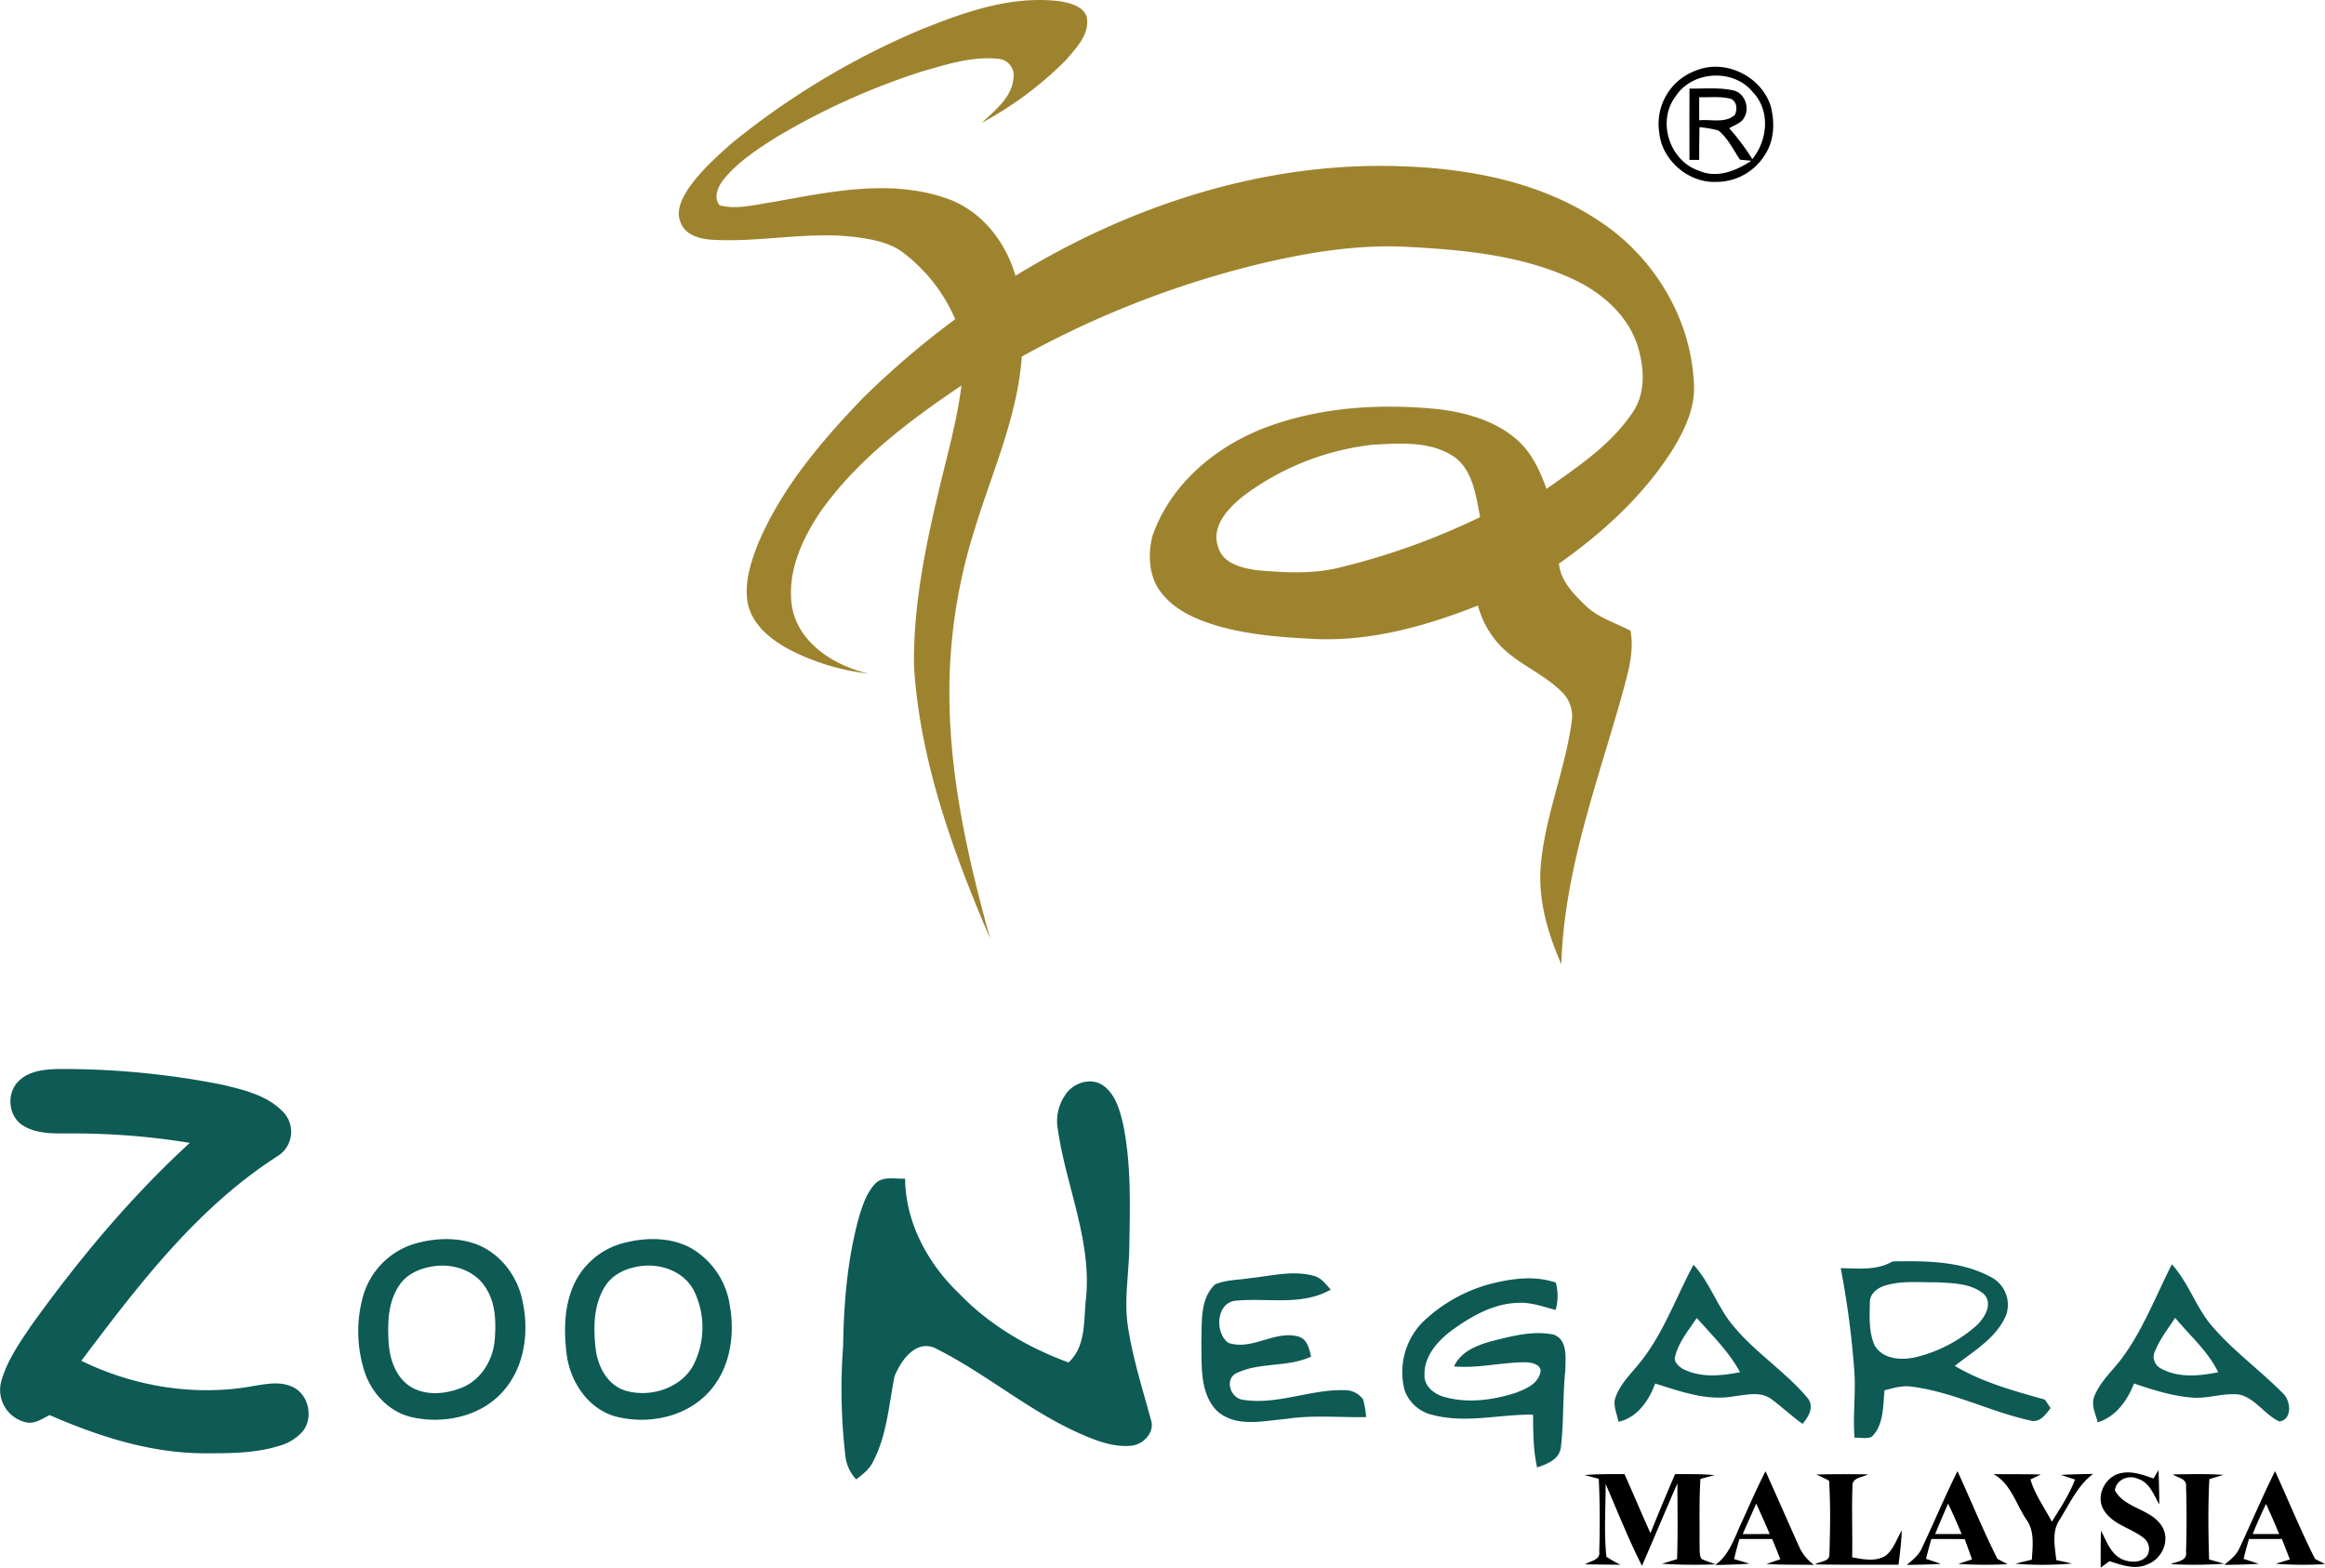 <?xml version="1.0" encoding="UTF-8"?> <svg xmlns="http://www.w3.org/2000/svg" viewBox="0 0 644.008 434.224"><defs><style>.cls-1{fill:#9e832f;}.cls-2{fill:#0e5a55;}</style></defs><g id="Layer_2" data-name="Layer 2"><g id="Layer_1-2" data-name="Layer 1"><g id="_9e832fff" data-name="#9e832fff"><path class="cls-1" d="M254.108,8.604c12.48-5.08,25.84-9.98,39.54-8.25,2.78.5,6.42,1.35,7.39,4.4.85,4.81-2.98,8.57-5.81,11.92a99.392,99.392,0,0,1-23.26,17.34c3.6-3.45,8.2-6.88,8.74-12.23a4.617,4.617,0,0,0-4.28-5.5c-7.23-.74-14.3,1.57-21.16,3.55a194.683,194.683,0,0,0-39.9,17.98c-5.39,3.37-10.86,6.91-14.92,11.88-1.54,1.92-2.94,5.01-1.1,7.19,4.89,1.25,9.91-.22,14.77-.93,15.53-2.77,31.99-6.37,47.42-1.22,9.89,3.1,16.94,11.91,19.74,21.65,31.98-19.62,69.36-31.77,107.14-30.32,19.17.65,39,4.53,55.08,15.51,14.61,9.78,24.74,26.43,25.66,44.1.66,7.08-2.61,13.68-6.25,19.5-8.01,12.4-19.1,22.5-31.1,30.95.52,4.88,4.12,8.48,7.48,11.71,3.47,3.32,8.2,4.66,12.36,6.88,1.15,6.42-1.04,12.72-2.66,18.85-6.86,24.13-15.76,48.16-16.51,73.5-3.78-8.54-6.48-17.84-5.7-27.26,1.14-13.6,6.7-26.34,8.55-39.81a9.422,9.422,0,0,0-2.81-8.44c-5.11-5.06-12.17-7.63-17.13-12.89a25.929,25.929,0,0,1-6.01-10.94c-14.29,5.66-29.49,9.94-45,9.28-8.79-.44-17.65-1.06-26.18-3.37-6.11-1.72-12.45-4.23-16.47-9.39-3.51-4.32-3.81-10.41-2.55-15.63,4.75-14.03,16.92-24.47,30.42-29.82,15.45-6.07,32.49-7.11,48.88-5.45,7.76.96,15.74,3.2,21.73,8.47,4.06,3.57,6.38,8.61,8.17,13.6,8.58-6.07,17.68-12.08,23.67-20.92,3.97-5.51,3.41-12.83,1.47-19-2.89-8.57-10.31-14.82-18.36-18.43-14.03-6.37-29.65-7.84-44.86-8.66-13.24-.77-26.44,1.27-39.31,4.2a265.139,265.139,0,0,0-67.96,26.16c-1.18,16.82-8.37,32.26-13.16,48.21a148.553,148.553,0,0,0-6.88,46.76c.26,22.55,5.28,44.69,11.3,66.32-10.28-23.97-19.41-49.06-21.11-75.3-.26-16.23,2.92-32.29,6.66-48.01,2.32-9.95,5.2-19.8,6.48-29.95-14.5,9.76-28.86,20.52-39.05,34.94-5.12,7.6-9.29,16.74-7.92,26.1,1.68,10.3,11.78,16.59,21.25,18.75a63.664,63.664,0,0,1-21.75-6.56c-5.03-2.68-10.11-6.57-11.59-12.36-1.27-5.52.49-11.17,2.41-16.32,6.46-15.73,17.64-28.91,29.3-41.04a239.482,239.482,0,0,1,25.62-21.89,45.924,45.924,0,0,0-14.44-18.45c-3.68-2.78-8.33-3.64-12.79-4.25-13.38-1.74-26.75,1.51-40.15.69-3.33-.19-7.49-1.32-8.69-4.83-1.39-3.3.45-6.7,2.22-9.42,3.25-4.69,7.53-8.55,11.76-12.33a216.06,216.06,0,0,1,51.61-31.22m90.07,128.96c-4.07,3.31-8.82,8.32-6.72,14.04,1.28,4.47,6.44,5.7,10.46,6.31,7.8.7,15.81,1.18,23.47-.79a192.951,192.951,0,0,0,38.6-13.9c-1.16-5.76-1.9-12.5-6.82-16.43-6.62-4.72-15.24-4.04-22.93-3.6A72.984,72.984,0,0,0,344.178,137.564Z"></path></g><g id="_000000fd" data-name="#000000fd"><path d="M469.938,19.474c8.12-3.23,18.11,1.79,20.59,10.11,1.08,4.29.93,9.17-1.48,13.01a15.801,15.801,0,0,1-13.68,7.79c-7.65.32-15.03-5.99-15.76-13.62a15.716,15.716,0,0,1,10.33-17.29m-5.79,7.2c-5.29,6.87-1.69,17.94,6.48,20.62,4.97,2.19,10.27.02,14.48-2.76-.79-.08-2.36-.23-3.15-.31-1.86-2.77-3.33-5.92-5.95-8.07a28.401,28.401,0,0,0-5.26-.92c-.07,3.02-.08,6.04-.08,9.06h-2.7c0-6.59-.02-13.17.01-19.76,4.03.07,8.13-.37,12.11.5,3.15.63,4.63,4.75,3.09,7.44-.8,1.66-2.76,2.15-4.2,3.06a61.349,61.349,0,0,1,6.4,8.54c4.27-5.23,5.05-13.42.16-18.53-5.33-6.62-16.77-5.99-21.39,1.13m6.52.25v6.39c3.26-.32,7.21.92,9.89-1.49.68-1.49.61-3.61-1.05-4.42C476.638,26.614,473.608,27.014,470.668,26.924Z"></path><path d="M438.898,408.584c3.68-.32,7.38-.27,11.08-.27,2.43,5.43,4.71,10.93,7.19,16.35q3.315-8.22,6.81-16.34c3.65-.01,7.3-.06,10.94.27-.97.26-2.93.79-3.91,1.06-.39,6.02-.19,12.06-.25,18.09.1,1.33-.14,2.81.51,4.04,1.27.61,2.62,1.02,3.95,1.52a147.102,147.102,0,0,1-14.85-.15q2.07-.66,4.17-1.29c.24-6.99.11-13.99.09-20.98-3.33,7.59-6.51,15.24-9.81,22.83-3.75-7.37-6.77-15.08-10.07-22.67.01,6.72-.48,13.48.21,20.16a38.716,38.716,0,0,0,3.87,2.21c-3.26-.03-6.51-.06-9.76-.11,1.43-.98,4.24-1.15,3.91-3.45.19-6.75.2-13.51-.13-20.25C441.858,409.354,439.878,408.844,438.898,408.584Z"></path><path d="M503.108,408.434c4.78-.14,9.57-.13,14.35-.04-1.61.85-4.54.87-4.34,3.3-.23,6.55.03,13.1-.08,19.66,3.08.58,6.59,1.31,9.4-.53,2.12-1.8,2.96-4.58,4.34-6.91-.11,3.18-.5,6.34-.9,9.49-7.71,0-15.42.06-23.13-.08,1.3-.87,3.97-.7,3.99-2.72.2-6.8.33-13.66-.09-20.45A38.448,38.448,0,0,0,503.108,408.434Z"></path><path d="M552.228,408.324c4.35.02,8.71-.01,13.06.1-.71.34-2.15,1.02-2.87,1.37,1.24,4.23,3.92,7.83,5.93,11.71,2.34-3.78,4.84-7.5,6.41-11.69-1.31-.43-2.6-.85-3.89-1.28,2.96-.18,5.93-.21,8.9-.28-4.28,3.23-6.48,8.23-9.25,12.66-2.27,3.32-1.34,7.51-.93,11.22,1.44.3,2.89.6,4.33.95a93.415,93.415,0,0,1-15.69.05c1.51-.4,3.05-.76,4.58-1.12.21-3.8.85-7.97-1.6-11.23C558.398,416.514,556.948,410.954,552.228,408.324Z"></path><path d="M582.758,418.304c-2.42-3.87.34-9.39,4.69-10.25,3.1-.71,6.16.49,9.06,1.47.35-.58,1.03-1.73,1.38-2.31q.195,4.74.22,9.49c-1.56-2.64-2.67-6.1-5.91-7.09-2.61-1.2-6.03.21-6.39,3.22,2.84,5.15,10.3,5.05,13.19,10.21,2.13,3.79-.21,8.81-4.15,10.25-3.44,1.63-7.18.19-10.54-.86-.82.59-1.63,1.19-2.43,1.79-.02-3.41-.02-6.82.09-10.23,1.49,2.8,2.57,6.2,5.57,7.77,2.2,1.09,5.44,1.27,7.16-.78a3.747,3.747,0,0,0-.79-4.88C590.388,423.234,585.258,422.364,582.758,418.304Z"></path><path d="M601.858,408.404c4.66-.08,9.32-.19,13.97.11-1.27.42-2.58.79-3.85,1.18-.4,7.41-.3,14.84-.07,22.26,1.38.38,2.77.77,4.16,1.18a117.716,117.716,0,0,1-14.79.11c1.72-.77,4.66-.8,4.24-3.47q.285-9.06,0-18.12C605.748,409.524,603.098,409.314,601.858,408.404Z"></path><path d="M482.388,421.754c2.19-4.76,4.24-9.57,6.65-14.22,3.19,7.04,6.27,14.13,9.45,21.18a12.456,12.456,0,0,0,4,4.74c-4.4-.08-8.8.03-13.19-.25,1.27-.44,2.55-.88,3.84-1.3-.74-1.89-1.49-3.76-2.26-5.63q-4.545.015-9.07.01c-.54,1.84-1.03,3.69-1.47,5.57,1.07.31,3.2.94,4.26,1.26-3.16.26-6.33.3-9.49.38,3.93-2.82,5.34-7.56,7.28-11.74m.33,3.17c2.49,0,4.99-.01,7.49-.01q-1.815-4.245-3.75-8.42Q484.583,420.694,482.718,424.924Z"></path><path d="M532.368,428.764c3.34-7.06,6.35-14.28,9.84-21.27,3.71,8.09,7.07,16.35,11.07,24.31.93.47,1.86.96,2.8,1.46a121.867,121.867,0,0,1-13.65-.07c1.26-.43,2.54-.84,3.82-1.25q-1.005-2.82-2.03-5.62c-3.08-.04-6.16-.04-9.24-.05-.53,1.83-1.03,3.66-1.48,5.52,1.36.43,2.76.91,4.13,1.38-3.15.21-6.31.23-9.47.29,1.62-1.36,3.36-2.7,4.21-4.7m7.24-12.28c-1.22,2.79-2.43,5.59-3.57,8.42q3.645.015,7.32.01C542.178,422.064,540.938,419.254,539.608,416.484Z"></path><path d="M620.388,428.664c3.3-7.04,6.32-14.22,9.79-21.18,3.7,8.1,7.05,16.37,11.08,24.32.69.36,2.06,1.07,2.75,1.43a100.438,100.438,0,0,1-13.66-.09c.98-.3,2.94-.9,3.93-1.19-.74-1.91-1.47-3.79-2.22-5.68-3.04,0-6.08.01-9.11.01-.53,1.83-1.05,3.66-1.49,5.51,1.36.43,2.78.9,4.15,1.37-3.16.22-6.33.24-9.5.29,1.66-1.36,3.43-2.74,4.28-4.79m3.59-3.76c2.44.02,4.88.01,7.34.01-1.17-2.81-2.37-5.6-3.65-8.35Q625.703,420.674,623.978,424.904Z"></path></g><g id="_0e5a55ff" data-name="#0e5a55ff"><path class="cls-2" d="M5.098,299.534c2.89-2.96,7.32-3.36,11.23-3.43a226.87,226.87,0,0,1,45.25,4.35c6.09,1.45,12.79,3.02,17.13,7.86a7.907,7.907,0,0,1-1.79,11.9c-22.34,14.32-38.64,35.78-54.39,56.71,14.7,7.19,31.73,9.96,47.88,6.95,3.49-.57,7.26-1.3,10.6.28,4.65,2.05,6.01,9.03,2.49,12.7a13.508,13.508,0,0,1-6.35,3.68c-6.72,2.09-13.84,2.01-20.79,2.01-14.82-.07-29.16-4.72-42.62-10.58-2.04.99-4.11,2.57-6.52,2.01a9.199,9.199,0,0,1-6.89-11.29c1.58-5.75,5.08-10.72,8.38-15.6,13.03-18.14,27.39-35.4,43.87-50.52a199.846,199.846,0,0,0-33.22-2.61c-4.41-.02-9.23.23-13.09-2.27C2.248,309.124,1.748,302.834,5.098,299.534Z"></path><path class="cls-2" d="M294.968,303.444c2.05-3.39,6.95-5.15,10.43-2.88,3.66,2.47,4.81,7.07,5.76,11.12,2.18,10.93,1.86,22.14,1.66,33.22-.04,7.59-1.57,15.21-.35,22.77,1.33,8.68,4.02,17.07,6.31,25.52,1.24,3.47-2.01,6.87-5.33,7.25-5.31.52-10.39-1.6-15.13-3.73-14.01-6.38-25.79-16.66-39.58-23.43-5.31-2.08-9.26,3.75-10.97,7.96-1.58,8.05-2.13,16.55-6.09,23.91-1,1.97-2.83,3.28-4.51,4.63a11.251,11.251,0,0,1-2.94-6.03,159.192,159.192,0,0,1-.68-31.02c.16-11.78,1.17-23.64,4.22-35.05,1.03-3.49,2.16-7.17,4.71-9.88,2.2-2.13,5.5-1.16,8.23-1.35.11,12.24,6.32,23.62,15.04,31.92,8.35,8.69,18.97,14.88,30.22,19.02,4.67-4.29,4.22-10.91,4.73-16.69,2.05-16.48-5.43-31.96-7.7-48A12.627,12.627,0,0,1,294.968,303.444Z"></path><path class="cls-2" d="M114.858,344.504c5.6-1.62,11.78-1.88,17.3.21,6.68,2.65,11.42,9.1,12.66,16.1,1.78,8.46.38,18.13-5.59,24.7-6.11,6.83-16.21,8.98-24.93,7.08-6.28-1.33-11.2-6.44-13.23-12.4a36.282,36.282,0,0,1-.53-21.07,21.236,21.236,0,0,1,14.32-14.62m6.52,6.09c-4.09.35-8.48,1.86-10.8,5.47-3.14,4.58-3.24,10.4-2.93,15.74.27,4.72,2.04,9.86,6.27,12.42,4.46,2.56,10.08,1.88,14.62-.12,5.08-2.36,8.19-7.83,8.52-13.31.38-4.82.19-10.06-2.59-14.21C131.738,352.234,126.338,350.244,121.378,350.594Z"></path><path class="cls-2" d="M171.898,344.534c6.31-1.82,13.5-2.04,19.43,1.13a22.058,22.058,0,0,1,10.84,16.03c1.48,8.29-.01,17.67-5.92,23.99-6.38,6.92-16.88,9-25.78,6.65-7.48-2.1-12.38-9.38-13.46-16.81-.76-5.99-.84-12.3,1.27-18.04a20.885,20.885,0,0,1,13.62-12.95m6.54,6.06c-4.13.34-8.46,1.97-10.77,5.6-3.32,5.15-3.35,11.64-2.66,17.53.59,4.81,3.25,9.89,8.15,11.44,6.76,2.05,15.24-.49,18.81-6.86a23.017,23.017,0,0,0,.38-20.51C189.908,352.644,183.908,350.164,178.438,350.594Z"></path><path class="cls-2" d="M509.868,351.264c4.82.07,10.01.71,14.36-1.87,9.11-.15,18.86-.17,27.1,4.27a8.629,8.629,0,0,1,4.35,10.61c-2.68,6.39-9.02,9.93-14.2,14.07,7.7,4.59,16.4,6.92,24.96,9.34.39.59,1.17,1.76,1.56,2.35-1.38,1.8-3.06,4.21-5.71,3.42-11.17-2.49-21.57-8.01-33.02-9.4-2.49-.31-4.91.43-7.27,1.06-.44,4.38-.16,9.57-3.56,12.89-1.51.59-3.19.17-4.76.22-.47-6.15.38-12.31-.04-18.46a248.363,248.363,0,0,0-3.77-28.5m11.81,4.98c-1.85.68-3.75,2.24-3.73,4.38-.08,3.99-.36,8.23,1.28,11.97,2.17,3.87,7.25,4.24,11.16,3.39a39.206,39.206,0,0,0,17.27-8.99c2.11-2.09,4.38-5.8,1.94-8.47-3.61-3.15-8.81-3.09-13.33-3.35C531.408,355.244,526.358,354.644,521.678,356.244Z"></path><path class="cls-2" d="M469.078,350.304c4.75,5.13,6.72,12.11,11.34,17.33,6.05,7.23,14.21,12.36,20.25,19.58,1.97,2.41.33,5.21-1.37,7.18-3.04-2.09-5.66-4.7-8.64-6.85-2.99-2.25-6.9-1.19-10.28-.79-7.49,1.4-14.85-1.33-21.9-3.52-1.79,4.76-4.9,9.38-10.16,10.6-.39-1.98-1.31-3.94-1.08-5.97.96-3.65,3.65-6.44,6.02-9.24,7.16-8.27,10.72-18.8,15.82-28.32m-5.08,25.41c-.5,1.43.87,2.59,1.89,3.33,4.93,2.66,10.79,2.1,16.09,1.05-3.04-5.72-7.76-10.21-11.98-15.02C467.738,368.444,464.978,371.694,463.998,375.714Z"></path><path class="cls-2" d="M601.598,350.214c4.79,5.25,6.77,12.37,11.57,17.61,5.77,6.62,12.96,11.81,19.11,18.04,2.28,1.96,2.78,7.34-.89,7.87-4.09-1.83-6.55-6.34-11.03-7.44-4.37-.58-8.65,1.16-13.01.84-5.59-.43-10.97-2.12-16.23-3.93-1.87,4.74-4.99,9.16-10.06,10.78-.59-2.34-1.94-4.82-.94-7.24,1.73-4.31,5.4-7.36,8.04-11.08,5.65-7.82,9.07-16.92,13.44-25.45m-4.63,23.94a3.595,3.595,0,0,0,1.27,4.72c4.88,2.88,10.86,2.28,16.2,1.23-2.86-5.85-7.84-10.14-11.93-15.08C600.558,368.004,598.308,370.834,596.968,374.154Z"></path><path class="cls-2" d="M346.278,354.024c5.83-.58,11.82-2.24,17.63-.63,2.06.51,3.35,2.32,4.7,3.82-8.04,4.57-17.42,2.23-26.12,3.05-5.63.34-6.11,8.84-2.27,11.68,6.61,2.28,12.98-3.66,19.63-1.68,2.31.83,2.83,3.39,3.31,5.51-6.44,2.99-13.93,1.49-20.34,4.43-3.84,1.47-2.11,7.2,1.59,7.54,9.41,1.46,18.53-2.94,27.94-2.68a6.201,6.201,0,0,1,5.21,2.53,27.199,27.199,0,0,1,.86,4.93c-7.38.14-14.79-.64-22.13.5-6.31.51-13.79,2.49-19.1-2.14-4.98-4.96-4.27-12.69-4.42-19.15.2-5.37-.48-11.87,3.76-15.94C339.558,354.454,343.038,354.564,346.278,354.024Z"></path><path class="cls-2" d="M413.408,355.484c5.71-1.4,11.84-2.17,17.53-.22a14.339,14.339,0,0,1-.03,7.58c-3.48-.9-6.95-2.21-10.6-1.97-6.75.25-12.84,3.76-18.18,7.63-3.89,2.91-7.68,7.12-7.55,12.28-.19,3.07,2.58,5.3,5.27,6.09,6.52,1.92,13.51.97,19.89-1.04,2.65-1.02,5.8-2.23,6.79-5.17,1.06-2.6-2.28-3.38-4.18-3.33-6.55.04-13.02,1.73-19.6,1.15,1.85-4.04,6.15-5.79,10.15-6.92,5.62-1.42,11.58-3.07,17.38-1.91,4.11,1.44,3.33,6.61,3.29,10.06-.71,6.99-.4,14.06-1.2,21.03-.33,3.46-3.79,4.77-6.61,5.73-1.06-4.8-1.08-9.74-1.11-14.63-9.25-.14-18.61,2.5-27.74.09a10.706,10.706,0,0,1-7.82-6.79,19.779,19.779,0,0,1,4.87-18.82A42.914,42.914,0,0,1,413.408,355.484Z"></path></g></g></g></svg> 